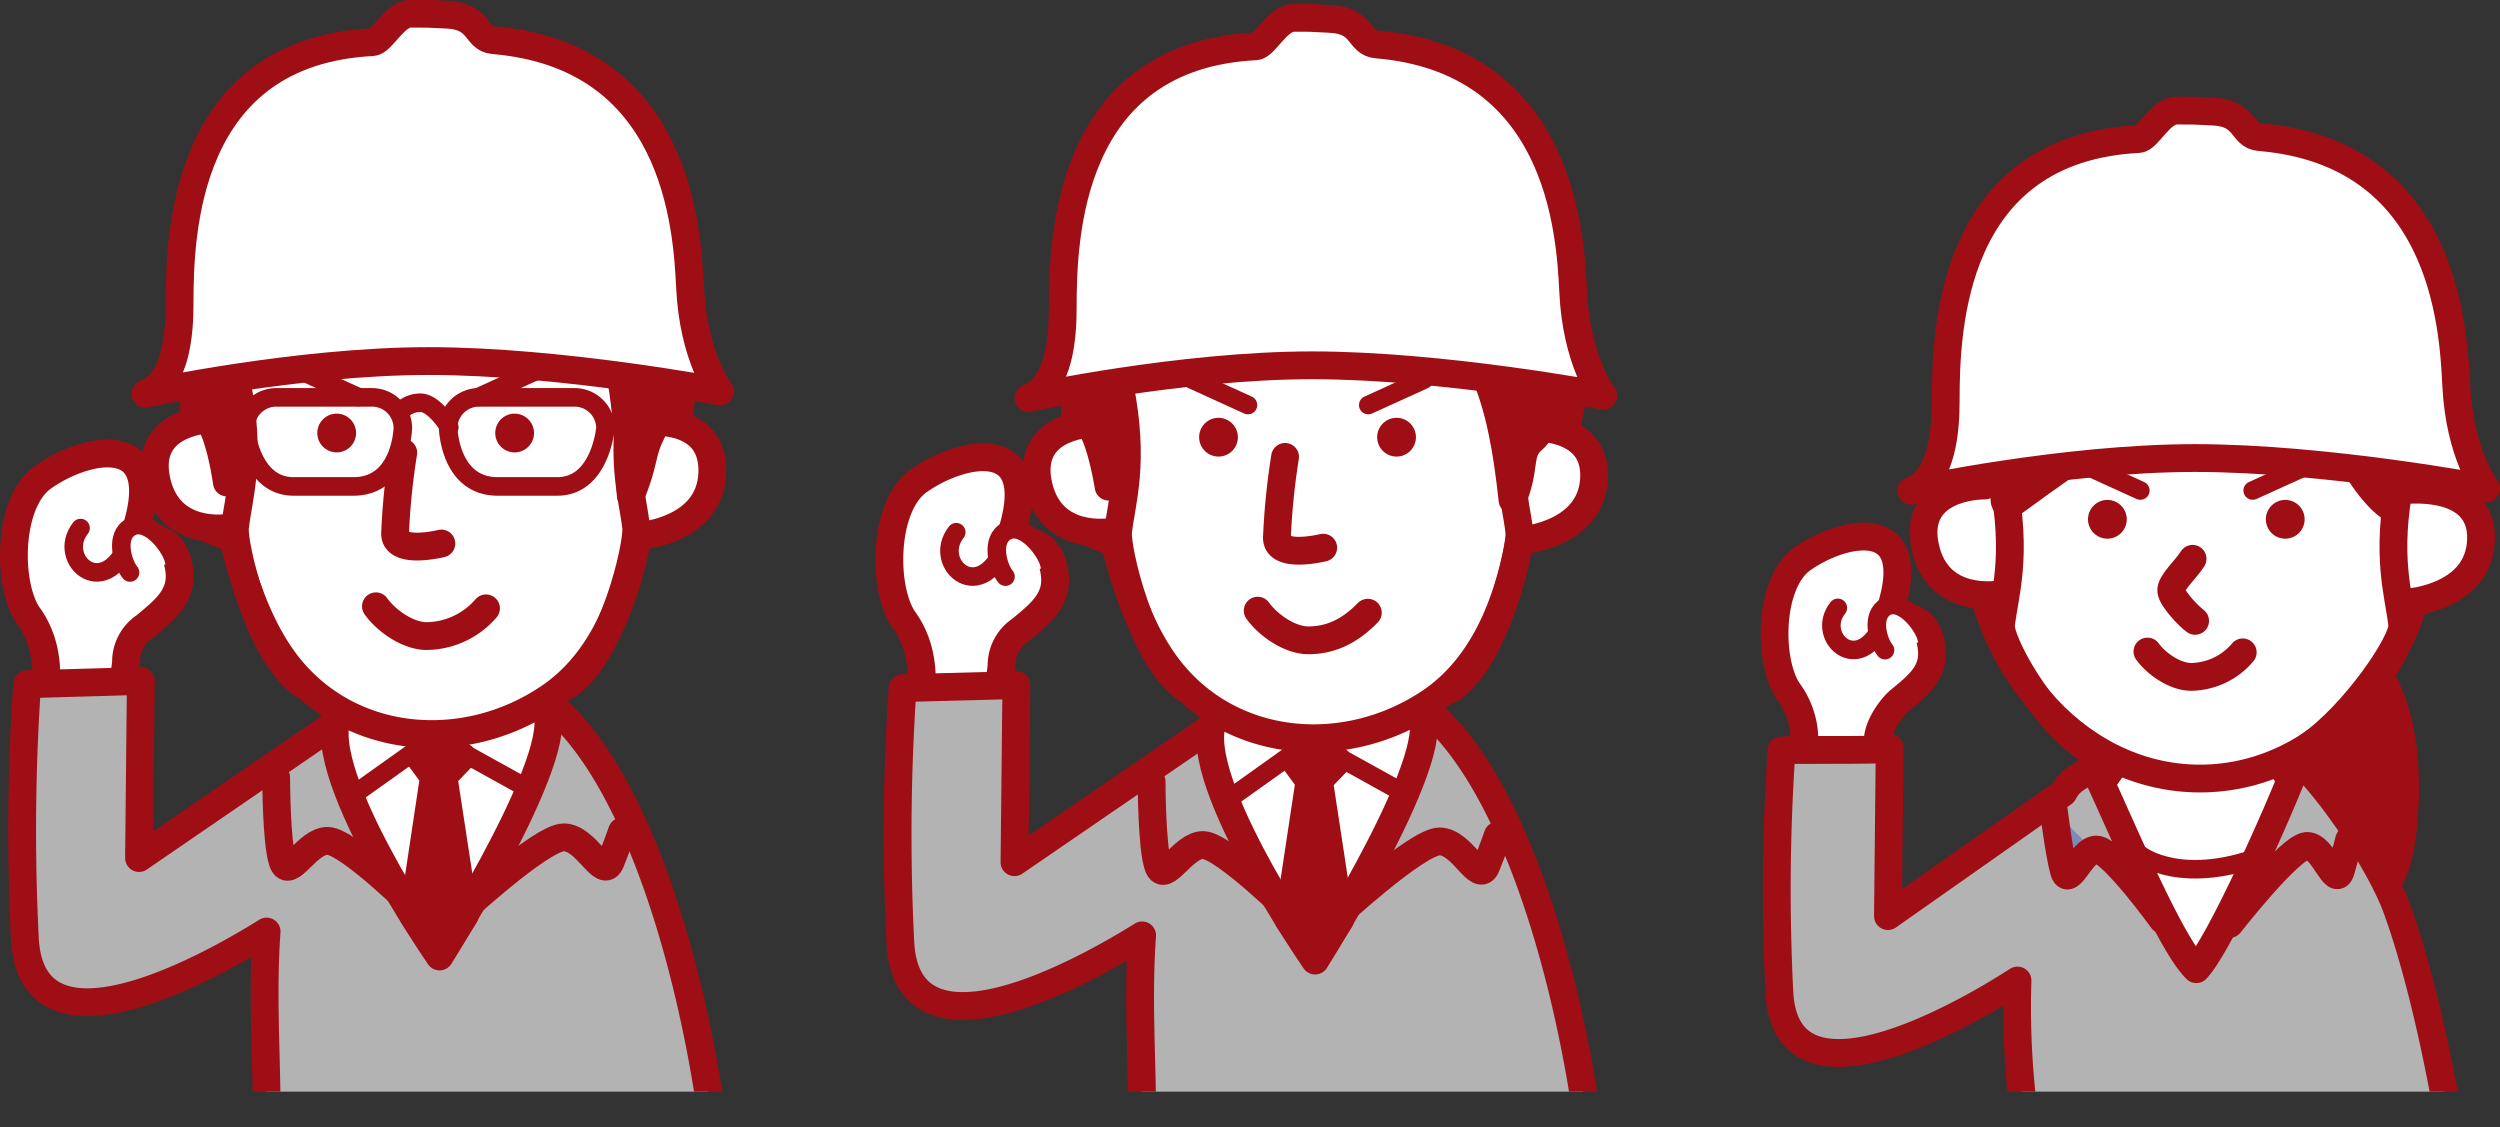 <svg xmlns="http://www.w3.org/2000/svg" xmlns:xlink="http://www.w3.org/1999/xlink" viewBox="0 0 305.7 137.86"><rect x="0" y="0" width="305.7" height="137.86" fill="#333333" stroke="none"/><defs><style>.cls-1,.cls-4,.cls-7{fill:none;}.cls-2{clip-path:url(#clip-path);}.cls-3,.cls-5{fill:#fff;}.cls-10,.cls-3,.cls-4,.cls-5,.cls-6,.cls-7,.cls-9{stroke:#9f0e15;stroke-linecap:round;stroke-linejoin:round;}.cls-10,.cls-3,.cls-6,.cls-7,.cls-9{stroke-width:3.4px;}.cls-4,.cls-5{stroke-width:2.27px;}.cls-6{fill:#b3b3b3;}.cls-8,.cls-9{fill:#9f0e15;}.cls-10{fill:#7d8bba;}</style><clipPath id="clip-path" transform="translate(-45.86 -8.33)"><rect id="SVGID" class="cls-1" width="392" height="141.82"/></clipPath></defs><title>img_06</title><g id="Layer_2" data-name="Layer 2"><g id="レイヤー_1" data-name="レイヤー 1"><g class="cls-2"><path class="cls-3" d="M49.37,83.67c-2.66-3.71-2.64-13.93,1.76-17,5.2-3.69,15.12-5.82,11.4,6.28-.51,1.67,4.81-.39,5.28,5.43.24,3-2,4.68-4.19,6.52a5.2,5.2,0,0,0-2.35,4.33c-.17,2.34-1.23,4.94-.38,7.25.4,1.11-9.94-1.27-9.94-1.27S53,88.72,49.37,83.67Z" transform="translate(-45.86 -8.33)"/><path class="cls-4" d="M61.91,73.83c-2.95,8.53-9.31,3-6.2-.93" transform="translate(-45.86 -8.33)"/><path class="cls-5" d="M67.19,77.09c-.19-1.67-3.1-5.5-5.28-4.34-2,1-1.16,4.32-.15,5.58" transform="translate(-45.86 -8.33)"/><path class="cls-6" d="M104.09,90.86c-7.86-.09-13.13.78-17.33,6l-23.9,16.39.22-21.65L49.18,92a262.65,262.65,0,0,0-.28,31.07c.8,16,23.28,3.1,29.56-.83-.54,7.52,0,15.11,0,21.75h54.32C129.42,120.94,119.94,91,104.09,90.86Z" transform="translate(-45.86 -8.33)"/><path class="cls-3" d="M99.61,125.29s17-26.9,12.57-30.72c-3.62-3.15-23.08-1.67-24.66.62C83.17,101.48,99.61,125.29,99.61,125.29Z" transform="translate(-45.86 -8.33)"/><path class="cls-3" d="M124.19,46.76c.42,4,.69,8.2.74,12.33,0,3,4.39,5.25,4.14,8.15-.19,2.17-2.09,4.88-5.32,7.07C122.2,82.55,119,89.58,113,93.63c-10.35,7-24.42,5.87-32.12-4.14-3-3.93-5.13-9.36-6.48-15.27-7.93-3-6.72-4-7-6.75s5.27-7.17,5.32-10a50.72,50.72,0,0,1,2.7-16.22c4.56-12.33,11-14.85,25.74-14.86C117.29,26.35,122.62,31.69,124.19,46.76Z" transform="translate(-45.86 -8.33)"/><path class="cls-7" d="M95.17,63.69a83.67,83.67,0,0,0-1,9.88c0,2.62,5.66,1.22,5.66,1.22" transform="translate(-45.86 -8.33)"/><path class="cls-7" d="M91.83,82.47c1.29,1.8,3.89,3.61,6.16,3.64a9.73,9.73,0,0,0,7.3-3.39" transform="translate(-45.86 -8.33)"/><path class="cls-3" d="M123.19,60.14c2.18-.48,10-1,9.77,6s-8.62,7.73-9.06,7.73" transform="translate(-45.86 -8.33)"/><path class="cls-3" d="M72.3,59.56c-2.23,0-8.88.92-7.26,7.72s8.69,5.63,9.12,5.54" transform="translate(-45.86 -8.33)"/><path class="cls-8" d="M89.4,61.31a2.37,2.37,0,1,1-2.34-2.4A2.37,2.37,0,0,1,89.4,61.31Z" transform="translate(-45.86 -8.33)"/><path class="cls-8" d="M111.16,61.31a2.37,2.37,0,1,1-2.35-2.4A2.38,2.38,0,0,1,111.16,61.31Z" transform="translate(-45.86 -8.33)"/><path class="cls-9" d="M86.58,19c-5.3,6.79-3.7,2.33-5.58,2.48-9.43.72-9.3,8.32-10.4,12C99.15,31.59,115.43,45.85,118.85,46c3.41,6.21,3.72,13,4.14,22.93,1.66-4,1.32-5.2,2.36-7.28s.86-3.45,3.42-1.51C134.77,19.25,96.51,6.24,86.58,19Z" transform="translate(-45.86 -8.33)"/><path class="cls-9" d="M69.76,59.75c2.79-3.26,4.34,11.51,3.7,6.56-.56-4.39,4.12-28.2,7.85-38,.7-1.85-6.75-11.87-11.4,5.35C67.88,41.18,69.38,57.41,69.76,59.75Z" transform="translate(-45.86 -8.33)"/><polyline class="cls-4" points="43.13 97.25 53.14 90.12 64.62 96.48"/><polygon class="cls-9" points="51.12 92.37 53.45 90.66 56.55 92.52 54.22 94.93 56.82 111.94 53.76 116.72 50.51 111.96 53.06 95 51.12 92.37"/><path class="cls-4" d="M94.8,58.72a3.09,3.09,0,0,1,2.28-1.13c1.76-.25,3.72,3,3.72,3" transform="translate(-45.86 -8.33)"/><path class="cls-4" d="M89.07,67.81H81.76c-5.3,0-5.89-7.18-5.89-7.18a3.77,3.77,0,0,1,3.8-3.71H91.31a3.77,3.77,0,0,1,3.81,3.71S95,67.81,89.07,67.81Z" transform="translate(-45.86 -8.33)"/><path class="cls-4" d="M106.71,67.81H114c5.3,0,5.9-7.18,5.9-7.18a3.78,3.78,0,0,0-3.81-3.71H104.47a3.77,3.77,0,0,0-3.81,3.71S100.81,67.81,106.71,67.81Z" transform="translate(-45.86 -8.33)"/><path class="cls-3" d="M63.64,56.48s18.61-4,34.66-4,35.6,3.72,35.6,3.72-3.25-4.18-3.66-12.72c-.36-7.63-1.73-28.38-24.07-30.24-2.19-.19-1.55-2.94-5.65-3.12C97.41,10,98.83,10,96.1,10c-2,0-3.53,3.42-4.67,3.48-23,1.16-23.61,23.36-23.61,32C67.82,48.8,67.47,55.06,63.64,56.48Z" transform="translate(-45.86 -8.33)"/><path class="cls-7" d="M74.8,55.08c1.87,9.36.21,14-.21,17.73-.23,2.06,2.77,15.38,8.36,19.27" transform="translate(-45.86 -8.33)"/><path class="cls-7" d="M123.44,55.08c-1.86,9.36-.21,14,.21,17.73.24,2.06-2.77,15.38-8.35,19.27" transform="translate(-45.86 -8.33)"/><path class="cls-7" d="M79.63,103.41s0,8,.8,10.3,2.95-2.56,5.48-2.56,11.17,8.61,11.17,8.61" transform="translate(-45.86 -8.33)"/><path class="cls-7" d="M121.91,110s-.46,1.4-1.39,3.72-2.93-3-5.72-3-13.07,9.54-13.07,9.54" transform="translate(-45.86 -8.33)"/><line class="cls-4" x1="36.99" y1="45.45" x2="43.81" y2="48.55"/><line class="cls-4" x1="65.34" y1="45.45" x2="58.52" y2="48.55"/><path class="cls-3" d="M156.42,84.18c-2.66-3.71-2.64-13.93,1.77-17.05,5.2-3.69,15.12-5.82,11.4,6.28-.52,1.67,4.8-.39,5.27,5.43.24,3-2,4.68-4.19,6.51a5.21,5.21,0,0,0-2.34,4.34c-.18,2.34-1.24,4.94-.39,7.25.41,1.11-9.93-1.27-9.93-1.27S160.05,89.23,156.42,84.18Z" transform="translate(-45.86 -8.33)"/><path class="cls-4" d="M169,74.34c-2.95,8.53-9.31,3-6.21-.93" transform="translate(-45.86 -8.33)"/><path class="cls-5" d="M174.24,77.6c-.18-1.67-3.09-5.51-5.27-4.34-2,1-1.17,4.32-.16,5.58" transform="translate(-45.86 -8.33)"/><path class="cls-6" d="M211.15,91.37c-7.87-.09-13.14.78-17.33,6l-23.91,16.39.23-21.65-13.91.36a262.52,262.52,0,0,0-.28,31.06c.8,16,23.29,3.11,29.57-.82-.55,7.52,0,15.11,0,21.75h54.33C236.48,121.45,227,91.55,211.15,91.37Z" transform="translate(-45.86 -8.33)"/><path class="cls-3" d="M206.67,125.79s17-26.89,12.56-30.71c-3.61-3.15-23.07-1.67-24.66.62C190.23,102,206.67,125.79,206.67,125.79Z" transform="translate(-45.86 -8.33)"/><polyline class="cls-4" points="150.19 97.76 160.19 90.63 171.67 96.99"/><polygon class="cls-9" points="158.18 92.88 160.5 91.17 163.6 93.03 161.28 95.44 163.87 112.45 160.81 117.23 157.56 112.47 160.12 95.51 158.18 92.88"/><path class="cls-7" d="M186.68,103.92s0,8,.8,10.3,3-2.56,5.49-2.56,11.16,8.61,11.16,8.61" transform="translate(-45.86 -8.33)"/><path class="cls-7" d="M229,110.5s-.47,1.4-1.4,3.72-2.92-3-5.71-3-13.07,9.54-13.07,9.54" transform="translate(-45.86 -8.33)"/><path class="cls-3" d="M232,47.27c.42,4,.7,8.2.74,12.33,0,3,4.4,5.25,4.15,8.15-.19,2.17-2.1,4.88-5.32,7.07-1.55,8.24-4.8,15.27-10.74,19.32-10.35,7-24.43,5.87-32.12-4.14-3-3.93-5.14-9.36-6.49-15.28-7.92-3-6.71-4-7-6.74s5.26-7.17,5.32-10a51.07,51.07,0,0,1,2.69-16.23c4.57-12.32,11-14.84,25.75-14.85C225.12,26.86,230.44,32.2,232,47.27Z" transform="translate(-45.86 -8.33)"/><path class="cls-7" d="M203,64.2a85.69,85.69,0,0,0-1,9.88c0,2.62,5.66,1.22,5.66,1.22" transform="translate(-45.86 -8.33)"/><path class="cls-7" d="M199.65,83c1.3,1.8,3.9,3.61,6.17,3.63,2.5,0,4.89-.9,7.3-3.38" transform="translate(-45.86 -8.33)"/><path class="cls-3" d="M229.92,60.84c2.18-.48,11.08-1.14,10.87,5.84s-8.63,7.73-9.06,7.73" transform="translate(-45.86 -8.33)"/><path class="cls-3" d="M180.12,60.07c-2.22,0-8.87.92-7.25,7.72s8.69,5.63,9.12,5.54" transform="translate(-45.86 -8.33)"/><path class="cls-8" d="M197.23,61.81a2.37,2.37,0,1,1-2.35-2.39A2.38,2.38,0,0,1,197.23,61.81Z" transform="translate(-45.86 -8.33)"/><path class="cls-8" d="M219,61.81a2.37,2.37,0,1,1-2.34-2.39A2.37,2.37,0,0,1,219,61.81Z" transform="translate(-45.86 -8.33)"/><path class="cls-9" d="M227.17,23.48c-6.71-3.63-6.32-.43-12-5.39C202.72,7.19,185.75,20.83,181.52,29c-2.79,5.35-6.91,12.51-4.65,23.26,3.58-2.3,17.44-5.8,21.16-7.94,6-3.46-1.37,3.14-2.32,7.62,4.59-.07,20.59-8.83,22.89-9.21,8.52,6.9,10.85,14.11,12.21,26.74,1.67-4,.61-5.75,2.36-7.28,2.31-2,1.3-4.82,4.24-1.92,1.93-6.86-.17-12.76-.93-20C235.77,33.55,233.08,26.69,227.17,23.48Z" transform="translate(-45.86 -8.33)"/><path class="cls-9" d="M177.43,60.26c2.79-3.26,4.5,11.51,3.86,6.56-.45-3.47.7-15.83,1.86-23,.31-2-5.82,4.42-5.82,9.31A46.43,46.43,0,0,0,177.43,60.26Z" transform="translate(-45.86 -8.33)"/><path class="cls-3" d="M171.62,57s18.61-4,34.67-4,35.6,3.72,35.6,3.72-3.26-4.19-3.66-12.72c-.36-7.63-1.74-28.38-24.07-30.24-2.19-.19-1.56-2.94-5.65-3.12-3.12-.14-1.7-.13-4.42-.13-2.05,0-3.54,3.42-4.67,3.48-23,1.16-23.61,23.36-23.61,32C175.81,49.31,175.46,55.57,171.62,57Z" transform="translate(-45.86 -8.33)"/><path class="cls-7" d="M182.79,55.59c1.86,9.36.21,14-.21,17.73-.24,2.06,2.77,15.38,8.35,19.26" transform="translate(-45.86 -8.33)"/><path class="cls-7" d="M231.43,55.59c-1.87,9.36-.21,14,.21,17.73.23,2.06-2.77,15.38-8.36,19.26" transform="translate(-45.86 -8.33)"/><line class="cls-4" x1="145.78" y1="46.42" x2="152.6" y2="49.53"/><line class="cls-4" x1="174.14" y1="46.42" x2="167.31" y2="49.53"/><path class="cls-3" d="M297.76,114c-2.5,7.53-3.49,18.41-3.49,18.41l44.48.33s-1.88-11.47-4.73-19.24-8.1-13.23-12.82-17.34c-3.89-3.39-10.28-1.7-12.35.47C305.82,99.77,300.26,106.43,297.76,114Z" transform="translate(-45.86 -8.33)"/><path class="cls-9" d="M339.87,107.36c.76-13.37-3.49-23-18.49-27-11.58-3.07,7.18,28,9.15,31.76C334.45,119.68,339.16,120,339.87,107.36Z" transform="translate(-45.86 -8.33)"/><ellipse class="cls-3" cx="269.02" cy="62.16" rx="27.92" ry="33.04"/><path class="cls-8" d="M305.92,71.83a2.37,2.37,0,1,1-2.37-2.37A2.37,2.37,0,0,1,305.92,71.83Z" transform="translate(-45.86 -8.33)"/><path class="cls-8" d="M327.67,71.83a2.37,2.37,0,1,1-2.36-2.37A2.37,2.37,0,0,1,327.67,71.83Z" transform="translate(-45.86 -8.33)"/><path class="cls-7" d="M314.28,84.25c-.85-.62-2.8-2.69-2.92-3.66s1.91-2.76,2.61-3.93" transform="translate(-45.86 -8.33)"/><path class="cls-9" d="M342.75,58.68c-1.48-15.52-7.26-25.77-22.72-27.43C308.1,30,285.28,74.73,292.26,69.61S314.43,53.92,315.76,54c7.45-2.79,16,8,18.57,12C339.45,73.89,344.15,73.34,342.75,58.68Z" transform="translate(-45.86 -8.33)"/><path class="cls-7" d="M308.45,88c1.14,1.55,3.4,3.1,5.36,3.1a8.41,8.41,0,0,0,6.29-3" transform="translate(-45.86 -8.33)"/><path class="cls-3" d="M338.37,68.48c2.18-.48,11.08-1.15,10.87,5.83S340.61,82,340.18,82" transform="translate(-45.86 -8.33)"/><path class="cls-3" d="M288.57,67.7c-2.23,0-8.87.93-7.25,7.72S290,81.06,290.44,81" transform="translate(-45.86 -8.33)"/><path class="cls-3" d="M279.59,68.34s18.61-4,34.67-4,35.6,3.72,35.6,3.72-3.26-4.19-3.66-12.72c-.36-7.63-1.74-28.39-24.08-30.25-2.19-.18-1.55-2.94-5.65-3.12-3.11-.13-1.69-.12-4.42-.12-2.05,0-3.53,3.42-4.66,3.48-23,1.16-23.61,23.36-23.61,32C283.78,60.66,283.43,66.92,279.59,68.34Z" transform="translate(-45.86 -8.33)"/><path class="cls-7" d="M290.76,67c1.86,9.36.21,14-.22,17.73-.23,2,4.81,11.19,10.39,15.07" transform="translate(-45.86 -8.33)"/><path class="cls-7" d="M339.39,67c-1.86,9.36-.2,14,.22,17.73.23,2-5.87,11-11.45,14.84" transform="translate(-45.86 -8.33)"/><path class="cls-4" d="M307.65,112.91s5.12,4,15.59-.23" transform="translate(-45.86 -8.33)"/><path class="cls-6" d="M338.92,119.35c-1.92-5.23-7.8-14.11-12-18.07-2.72,7.1-9.79,22.72-12.49,25.56-3.38-3.26-9.77-18.93-12.64-24.86-1.33,1.45-2.61,1.33-3.62,3.29l-21.45,15.08.21-20.6-13.22.34a248.94,248.94,0,0,0-.27,29.56c.81,16.28,25.19,1.13,29.12-1.42a102.53,102.53,0,0,0,.71,15.75h51.8S342.64,129.51,338.92,119.35Z" transform="translate(-45.86 -8.33)"/><path class="cls-3" d="M264.56,92.9c-2.5-3.54-2.51-13.25,1.68-16.22,4.95-3.5,14.39-5.53,10.85,6-.49,1.59,4.57-.37,5,5.17.23,2.86-1.88,4.44-4,6.19-.88.74-3.27,3.71-2.46,5.92-1.69.11-9.19.06-9.19.06A10.11,10.11,0,0,0,264.56,92.9Z" transform="translate(-45.86 -8.33)"/><path class="cls-4" d="M276.5,83.55c-2.81,8.11-8.86,2.8-5.91-.89" transform="translate(-45.86 -8.33)"/><path class="cls-5" d="M281.51,86.64c-.17-1.59-2.94-5.23-5-4.13-1.88,1-1.11,4.11-.15,5.32" transform="translate(-45.86 -8.33)"/><path class="cls-10" d="M297,107.44s.61,5,1.22,7.33,2.14-2.56,4-2.56,8.09,8.61,8.09,8.61" transform="translate(-45.86 -8.33)"/><path class="cls-7" d="M333.1,111.05s-.33,1.39-1,3.72-2.11-3-4.13-3-9.47,9.54-9.47,9.54" transform="translate(-45.86 -8.33)"/><line class="cls-4" x1="255.35" y1="57.08" x2="261.72" y2="59.98"/><line class="cls-4" x1="281.84" y1="57.08" x2="275.46" y2="59.98"/></g></g></g></svg>